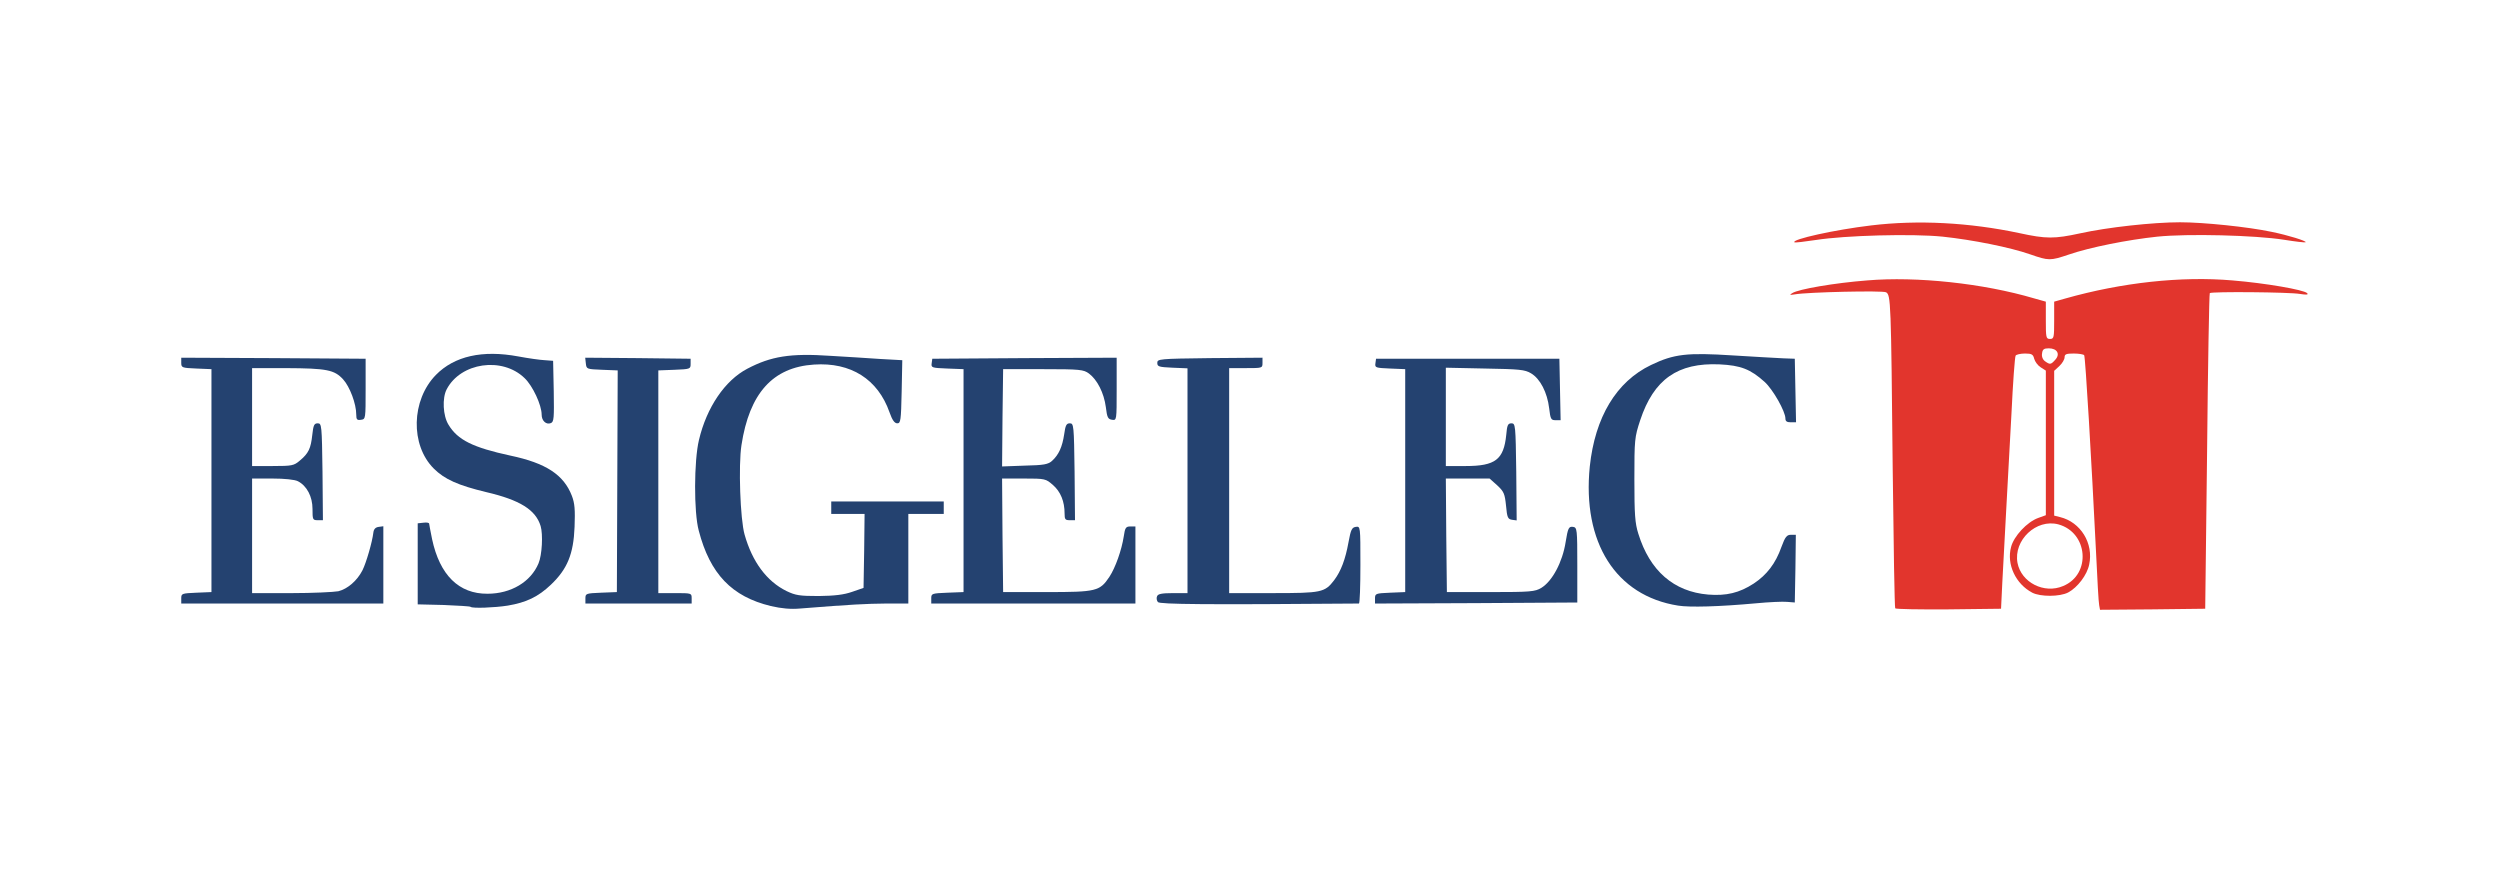 <svg width="230" height="80" version="1.0" viewBox="-460 0 12000 2400" xmlns="http://www.w3.org/2000/svg"><style>.esi0{fill:#244270}.esi1{fill:#e2352d}</style><g class="esi0"><path d="m3240 2022c-187-45-292-154-346-362-24-88-23-336 1-435 37-157 125-286 232-342 114-60 207-75 398-62 72 4 178 11 238 15l108 6-3 151c-3 140-5 152-21 152-13 0-24-15-37-52-56-160-186-242-363-230-198 13-310 138-348 387-15 96-6 356 15 429 37 131 106 224 201 271 44 21 63 24 155 24 76-1 120-6 160-20l55-19 3-177 2-178h-80-80v-30-30h270 270v30 30h-85-85v215 215h-107c-96 1-162 4-413 24-44 4-89 0-140-12z"/><path d="m1799 2026c-2-3-61-6-129-9l-125-3v-195-194l28-3c15-2 27 0 27 5 0 4 7 38 14 74 37 173 129 263 266 262 113 0 208-57 245-146 17-40 22-139 10-179-24-78-99-125-262-163-133-32-199-61-251-113-113-113-108-328 10-449 89-91 224-121 396-89 48 9 105 17 127 18l40 3 3 146c2 129 1 147-14 153-22 9-44-11-44-40 0-47-43-139-82-176-107-104-307-75-374 54-22 42-18 127 9 170 44 73 117 109 297 148 171 36 256 92 295 193 14 36 16 68 13 149-5 131-35 203-114 278-61 58-118 85-207 100-63 10-170 14-178 6z"/><path d="m7595 2020c-299-47-461-303-424-668 25-236 127-407 294-487 110-53 173-60 392-46 103 6 213 13 243 14l55 2 3 153 3 152h-26c-18 0-25-5-25-18 0-34-60-140-100-176-68-61-114-79-216-84-201-9-316 72-381 268-27 82-28 93-28 285 0 167 3 210 19 260 55 178 170 278 335 292 87 7 150-8 219-53 62-41 105-96 133-176 18-49 26-58 46-58h23l-2 163-3 162-37-3c-20-2-88 1-150 7-175 16-318 20-373 11z"/><path d="m5098 2003c-6-7-8-20-4-28 4-11 22-15 76-15h70v-540-539l-72-3c-65-3-73-5-73-23 0-19 8-20 253-23l252-2v25c0 25-1 25-80 25h-80v540 540h210c233 0 249-3 294-62 33-44 54-100 69-183 11-60 16-70 35-73 22-3 22-3 22 182 0 102-3 186-7 186-735 6-956 4-965-7z"/><path d="m410 1985c0-23 3-24 73-27l72-3v-535-535l-72-3c-70-3-73-4-73-28v-24l443 2 442 3v145c0 143 0 145-22 148-19 3-23-1-23-25 0-52-31-134-63-169-42-46-79-53-274-54h-163v235 235h99c93 0 102-2 130-26 42-35 53-58 60-124 5-46 9-55 26-55 19 0 20 8 23 233l2 232h-25c-24 0-25-3-25-54 0-59-27-111-70-133-15-8-65-13-122-13h-98v275 275h188c103 0 204-5 226-9 44-11 90-50 116-101 18-36 47-136 52-180 2-17 10-26 26-28l22-3v185 186h-485-485v-25z"/><path d="m2350 1985c0-23 3-24 75-27l76-3 4-1064-75-3c-74-3-75-3-78-31l-3-27 253 2 253 3v25c0 24-2 25-77 28l-78 3v534 535h80c79 0 80 0 80 25v25h-255-255v-25z"/><path d="m4010 1985c0-23 3-24 78-27l77-3v-535-535l-78-3c-74-3-78-4-75-25l3-22 443-3 442-2v151c0 150 0 150-22 147-20-3-24-11-30-61-9-68-41-131-81-161-26-19-42-21-220-21h-192l-3 233-2 234 109-4c92-2 112-6 131-23 32-29 49-67 58-127 6-44 11-53 27-53 19 0 20 8 23 233l2 232h-25c-22 0-25-4-25-32 0-58-19-105-56-137-34-30-37-31-140-31h-104l2 273 3 272h210c237 0 254-4 300-73 29-44 59-129 69-194 6-42 10-48 32-48h24v185 185h-490-490v-25z"/><path d="m6140 1986c0-24 3-25 73-28l72-3v-535-535l-73-3c-69-3-73-4-70-25l3-22h440 440l3 148 3 147h-24c-22 0-25-5-31-57-9-76-43-142-87-168-30-18-55-20-221-23l-188-4v236 236h95c143 0 183-31 195-150 4-47 8-55 25-55 19 0 20 8 23 233l2 233-22-3c-20-3-24-10-29-67-6-58-10-68-42-98l-37-33h-105-105l2 273 3 272h210c191 0 213-2 243-20 53-32 102-124 117-220 11-68 15-76 36-73 19 3 20 12 20 183v180l-485 3-486 2v-24z"/></g><g class="esi1"><path d="m8637 2033c-3-5-8-305-12-668-8-808-9-836-32-849-16-9-376-1-438 10-25 4-27 3-12-6 29-19 204-49 360-61 237-20 556 14 800 86l57 16v90c0 82 1 89 20 89s20-7 20-89v-90l53-15c272-77 557-108 802-87 159 13 343 45 359 61 8 8-2 9-34 4-50-9-425-12-433-4-3 3-9 345-13 760l-9 755-252 3-253 2-4-22c-3-13-9-126-15-253-22-446-51-937-57-947-3-4-25-8-50-8-36 0-44 3-44 18 0 10-11 29-25 42l-25 23v348 347l28 7c99 24 162 126 140 228-10 50-56 110-101 134-41 21-133 21-172 1-80-42-124-136-102-219 13-52 77-121 131-140l36-13v-347-347l-25-16c-14-9-27-27-31-41-5-21-12-25-44-25-22 0-42 5-45 10-4 6-13 131-20 278-8 147-20 362-26 477-6 116-14 266-18 335l-6 125-252 3c-138 1-254-1-256-5zm806-107c136-56 120-257-23-296-106-28-216 76-196 185 18 94 128 150 219 111zm-37-1087c24-27 8-54-32-54-23 0-30 5-32 24-3 15 3 30 14 38 24 17 28 17 50-8z"/><path d="m9285 334c-97-34-278-70-420-85-147-15-469-6-609 16-54 8-101 14-103 11-14-14 193-60 369-81 224-27 471-14 711 37 128 28 168 28 292 1 132-29 349-53 479-53 113 0 327 22 440 46 79 16 169 44 163 50-2 2-48-3-103-12-140-22-462-30-609-15-142 15-323 51-425 86-89 30-96 30-185-1z"/></g></svg>